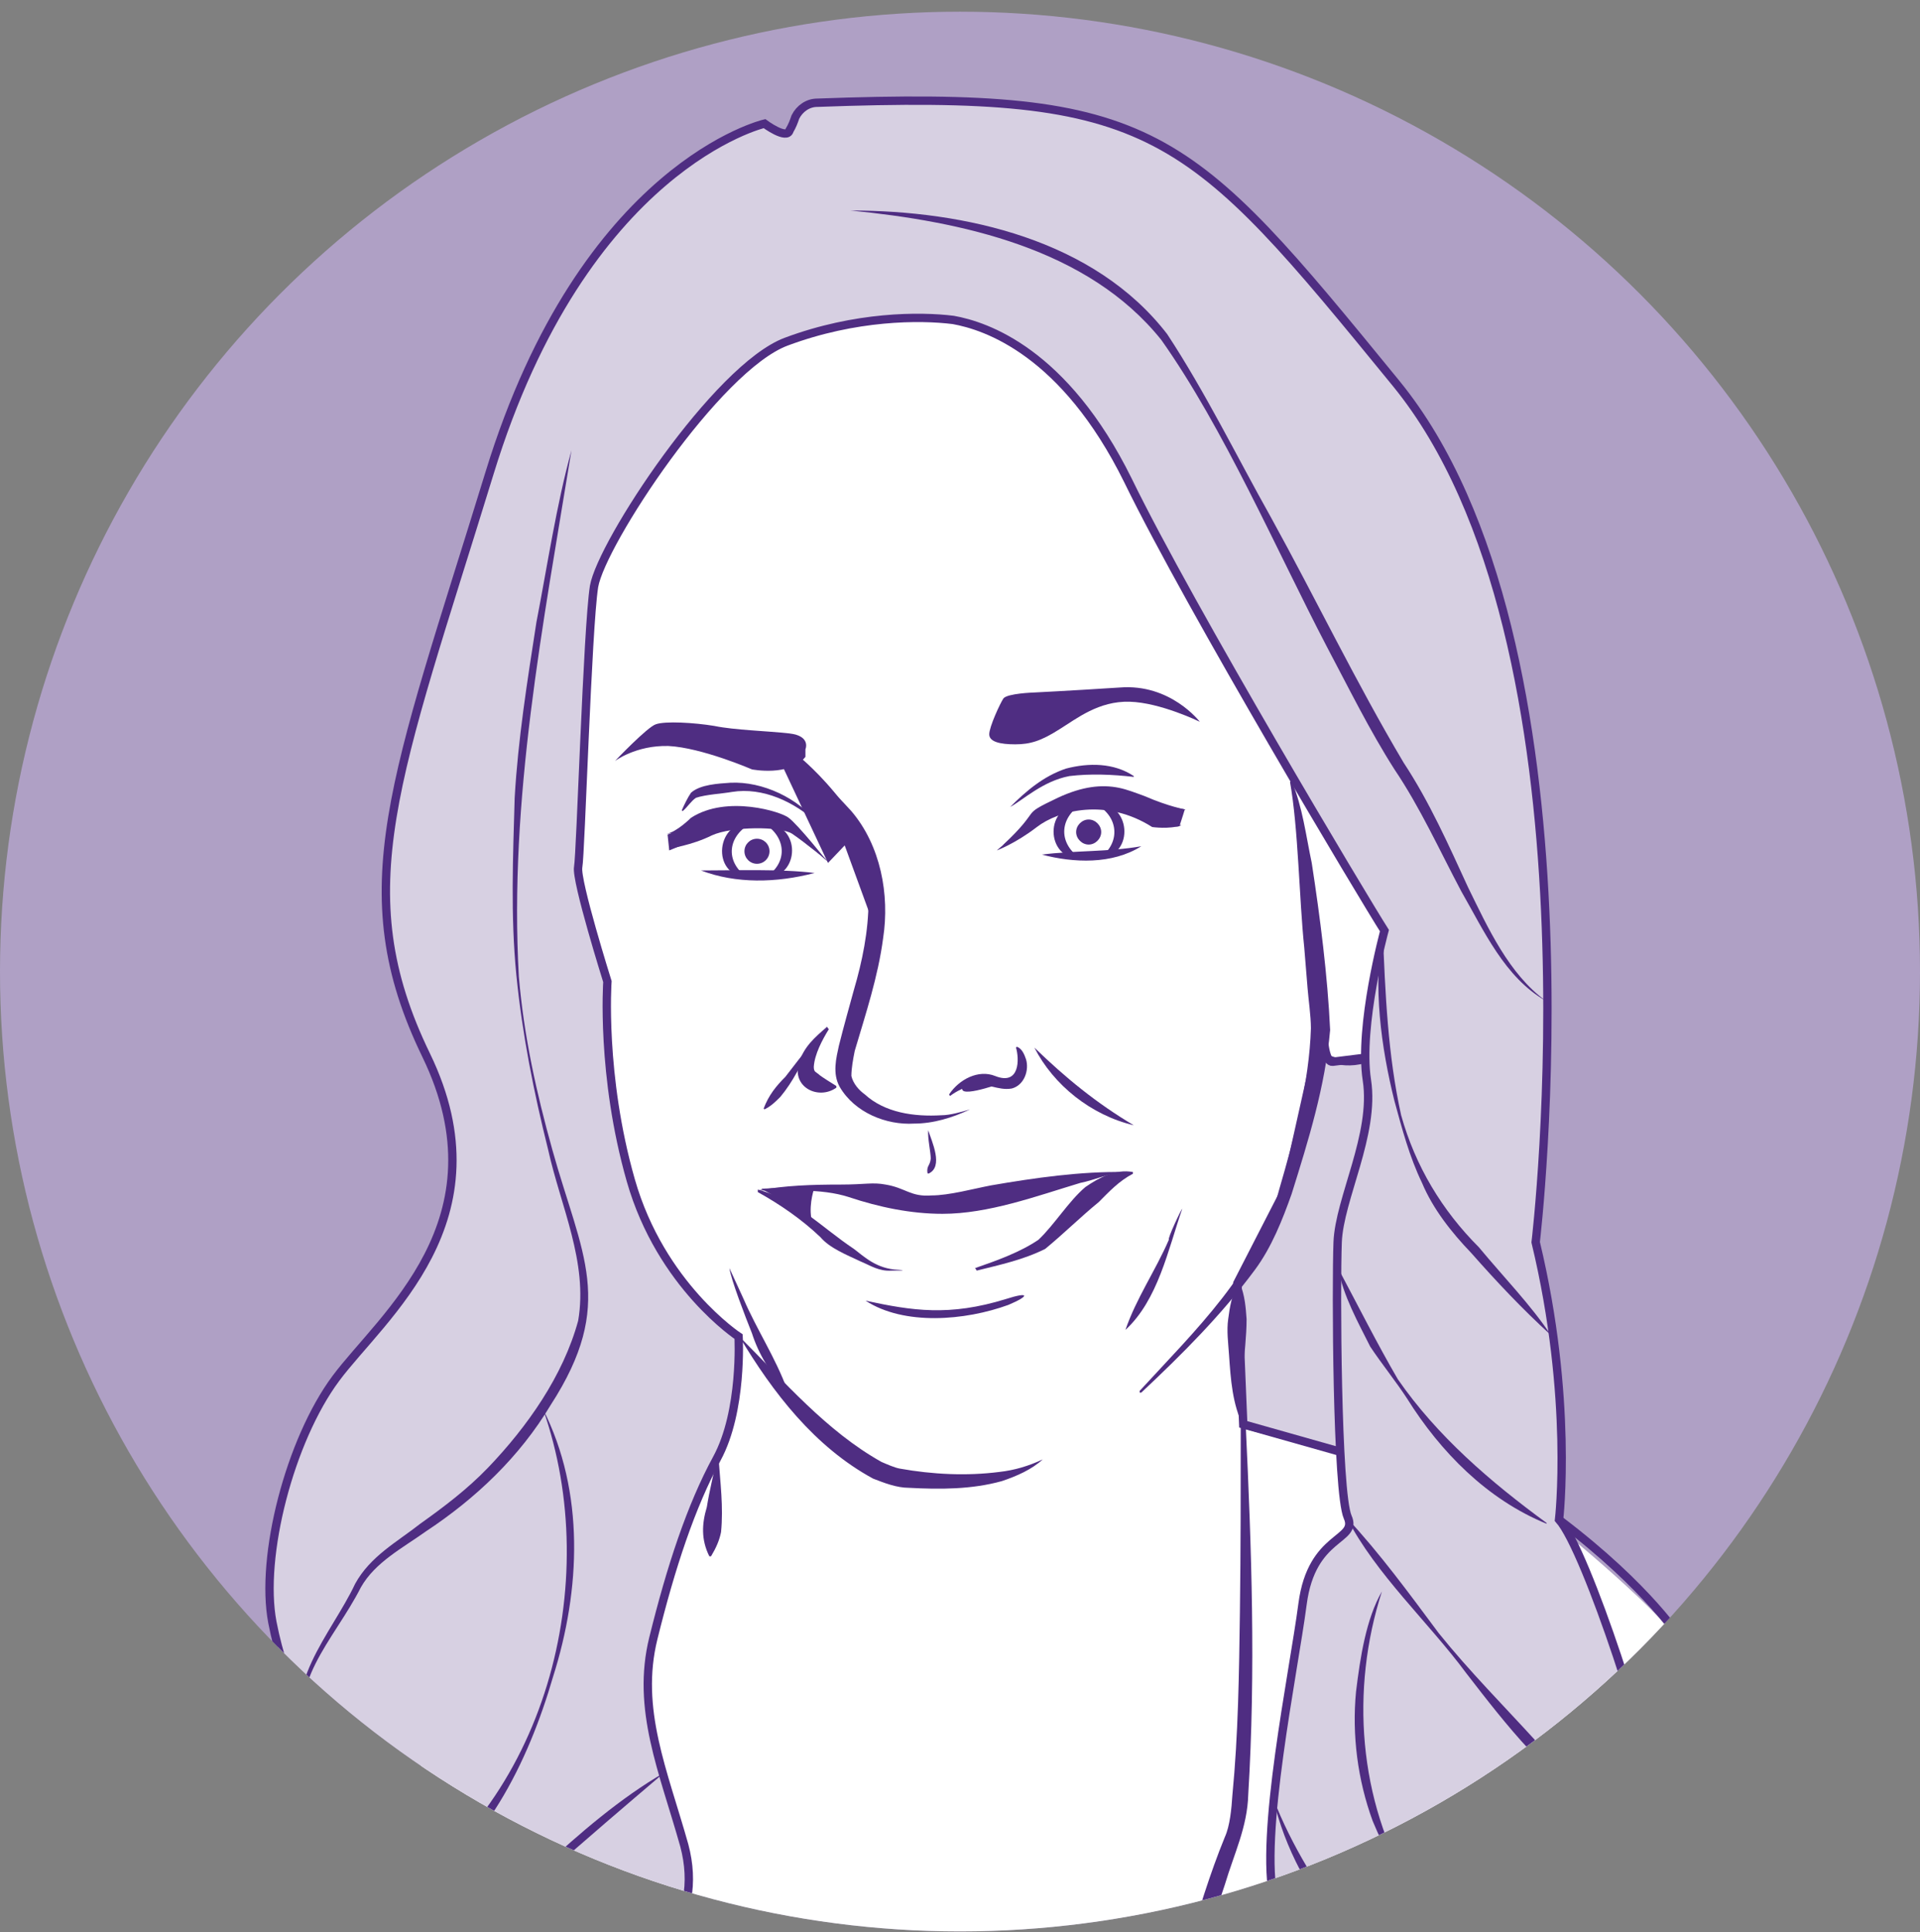 <?xml version="1.0" encoding="utf-8"?>
<!-- Generator: Adobe Illustrator 26.5.0, SVG Export Plug-In . SVG Version: 6.00 Build 0)  -->
<svg version="1.1" id="Layer_2_00000167368770812260581460000005154176821238919064_"
	 xmlns="http://www.w3.org/2000/svg" xmlns:xlink="http://www.w3.org/1999/xlink" x="0px" y="0px" viewBox="0 0 229.8 231.3"
	 style="enable-background:new 0 0 229.8 231.3;" xml:space="preserve">
<rect x="0" y="0" width="229.8" height="231.3" fill="#808080" stroke="none"/>
<style type="text/css">
	.st0{clip-path:url(#SVGID_00000009558795104795427240000008757746881991442585_);fill:#AFA0C5;}
	.st1{clip-path:url(#SVGID_00000009558795104795427240000008757746881991442585_);fill:#FFFFFF;}
	
		.st2{clip-path:url(#SVGID_00000009558795104795427240000008757746881991442585_);fill:#D7D0E2;stroke:#4F2D82;stroke-miterlimit:10;}
	
		.st3{clip-path:url(#SVGID_00000009558795104795427240000008757746881991442585_);fill:none;stroke:#4F2D82;stroke-width:0.751;stroke-miterlimit:10;}
	.st4{clip-path:url(#SVGID_00000009558795104795427240000008757746881991442585_);}
	.st5{fill:#4F2D82;}
	.st6{clip-path:url(#SVGID_00000009558795104795427240000008757746881991442585_);fill:#4F2D82;}
	.st7{clip-path:url(#SVGID_00000009558795104795427240000008757746881991442585_);fill:none;stroke:#4F2D82;stroke-miterlimit:10;}
</style>
<g>
	<defs>
		<circle id="SVGID_1_" cx="114.9" cy="116.3" r="114.9"/>
	</defs>
	<clipPath id="SVGID_00000008841675382470344870000005129683373607592357_">
		<use xlink:href="#SVGID_1_"  style="overflow:visible;"/>
	</clipPath>
	
		<circle style="clip-path:url(#SVGID_00000008841675382470344870000005129683373607592357_);fill:#AFA0C5;" cx="114.9" cy="116.3" r="114.9"/>
	<path style="clip-path:url(#SVGID_00000008841675382470344870000005129683373607592357_);fill:#FFFFFF;" d="M84.2,35.7
		c0,0-23.8,25.3-25.6,44.8c-1.8,19.5,4.4,63.8,3.8,74.6c-0.6,10.8-22.9,101.4-22.9,101.4s-17.9,37.1,15.8,41.8
		c33.6,4.8,95.6-0.1,113.4-5s23.9-21.2,23.3-40.1c-0.3-10.8,19.6-25.1,16.6-43.7c-2.4-14.2-28.3-29.9-30.2-34.6
		c-4.3-10.8-6.4-46-5.8-59.4c0.6-13.5,1.9-30.3-10-51.7c-11.9-21.4-43.3-43.5-54.7-41.8C96.5,23.5,84.2,35.7,84.2,35.7z"/>
	
		<path style="clip-path:url(#SVGID_00000008841675382470344870000005129683373607592357_);fill:#D7D0E2;stroke:#4F2D82;stroke-miterlimit:10;" d="
		M164,174.8l4.7-48.8c0,0-3.7,0.4-9.2,1.1c-0.8,0.1-1-2.2-1-2.2c-0.3,0-0.7,0.1-0.8,0.4l-3.8,17l-5.8,11.3l0.7,16.9L164,174.8z"/>
	
		<path style="clip-path:url(#SVGID_00000008841675382470344870000005129683373607592357_);fill:none;stroke:#4F2D82;stroke-width:0.751;stroke-miterlimit:10;" d="
		M158,126.1c0,0,2,1.7,5.3,0.8"/>
	<g style="clip-path:url(#SVGID_00000008841675382470344870000005129683373607592357_);">
		<path class="st5" d="M148.8,170.7c-1.3-2.6-1.5-5.6-1.7-8.5c-0.1-1.5-0.3-2.9-0.1-4.3c0.2-1.5,0.4-2.8,1.2-4.3h0.2
			c0.6,1.5,0.7,2.9,0.8,4.3c0,4.1-1.1,8.5-0.1,12.6C148.9,170.6,148.8,170.7,148.8,170.7L148.8,170.7z"/>
	</g>
	
		<path style="clip-path:url(#SVGID_00000008841675382470344870000005129683373607592357_);fill:#D7D0E2;stroke:#4F2D82;stroke-miterlimit:10;" d="
		M91.5,14.8c0,0-21.6,5-32.9,41.8s-17.2,49.9-7.6,69.7s-5.3,31.3-10.8,38.7s-9.1,21.3-7.6,29.2c1.5,7.8,4.8,12.7,4.3,15.2
		c-0.7,2.6-12.4,12.2-11.9,22.9c0.7,10.5,14.8,35.8,21,39.4c0,0-8.3-16.5-1.9-25.3c0,0,2.1,26.8,21.5,36.8c0,0-10.5-32.5,1.2-39.4
		c11.9-6.7,17.5-13.9,15.1-22.9c-2.5-8.9-5.8-16.3-3.7-24.8c2.1-8.5,4.5-15.8,7.6-21.5c3.1-5.7,2.6-14.6,2.6-14.6
		s-9.3-6.1-12.9-18.7s-2.8-23.8-2.8-23.8s-3.8-12.1-3.5-13.7c0.3-1.5,1.1-28.5,1.9-33.6C72,65,85.8,44,94.1,40.9
		c8.3-3.1,16-3.1,20-2.6c3.9,0.7,13.3,3.8,20.9,19.2c7.5,15.4,28.4,50.3,30.7,53.9c0,0-3.1,11.4-2.1,17.9c1,6.5-3.3,14.2-3.5,19.4
		c-0.2,5.2-0.1,29.9,1.2,32.9c1.3,2.9-4.3,2-5.4,10.4s-5.2,27.8-3.4,35.5s0.7,14.8,5,21.9c4.5,7.1,16.1,14.8,23.1,19.6
		c7,4.8,11.1,11.2,8.5,13.8c0,0,18.1-6.4,16.8-16.9c-1.2-10.5-8-25-10.1-28.8c-2.2-3.8,2.2-17.3,2.2-21.9s-8.1-29.6-11.4-33.3
		c0,0,1.7-14.5-2.8-33.2c0,0,8.6-71.8-16.7-102.8c-25-30.6-28.7-35.1-69.3-33.6c-1.1,0-2.1,0.7-2.6,1.7c-0.2,0.6-0.4,1.1-0.7,1.6
		C94.2,16.8,91.5,14.8,91.5,14.8z"/>
	<g style="clip-path:url(#SVGID_00000008841675382470344870000005129683373607592357_);">
		<path class="st5" d="M88.5,160c5.4,5.4,10.4,11.3,17,15c0.7,0.3,1.6,0.7,2.2,0.8c3.9,0.7,8,0.9,11.9,0.4c1.8-0.2,3.5-0.7,5.2-1.5
			c-1.3,1.2-3.1,2-4.9,2.6c-3.6,1-7.4,1-11.1,0.8c-1.5,0-3-0.6-4.3-1.1C97.5,173.2,92.5,166.7,88.5,160L88.5,160z"/>
	</g>
	<g style="clip-path:url(#SVGID_00000008841675382470344870000005129683373607592357_);">
		<path class="st5" d="M136.4,166.5c6.6-7.2,14.2-14.4,16.7-24.1c1.8-6.2,3.6-12.8,3.8-19.3c0-1.5-0.3-3.5-0.4-4.8l-0.4-4.9
			c-0.6-5.7-0.7-14.2-1.7-19.8l0.2-0.1c1.3,3.1,1.7,6.5,2.4,9.8c1,6.5,1.9,13.5,2.2,20c-0.6,6.8-2.6,13.2-4.6,19.6
			c-1.1,3.1-2.4,6.4-4.4,9.1c-4,5.4-8.7,10.1-13.6,14.7H136.4L136.4,166.5z"/>
	</g>
	<g style="clip-path:url(#SVGID_00000008841675382470344870000005129683373607592357_);">
		<path class="st5" d="M87.3,151.8l1.7,3.7c1.6,3.7,3.8,7,5.2,10.8l-0.1,0.1c-1.9-2-3.3-4.3-4.1-6.8
			C89.2,157.6,87.5,153.2,87.3,151.8L87.3,151.8z"/>
	</g>
	<g style="clip-path:url(#SVGID_00000008841675382470344870000005129683373607592357_);">
		<path class="st5" d="M160.2,174.1c-3.8-1-7.6-2.1-11.4-3.1l0.3-0.3c0.7,14.7,1.2,29.3,0.3,44.1c-0.1,3.9-1.7,7.1-2.8,10.8
			c-2.6,7.6-4.3,15.6-7.5,23c-0.2,0.6-1.9,2.4-2.4,2.8c-8.1,8.7-15.9,17.9-24.8,25.9c-0.8,0.7-2,1.6-3.1,1.3
			c-3.8-0.9-6.8-3.3-10-5.3c-3-2.1-5.9-4.3-8.9-6.6c-2.5-2.1-5.2-4-7.3-6.6c-1.8-3.8-3.1-7.6-4.6-11.5c-1.1-3.3-2.4-6.5-2.8-10v-0.7
			v0.7l0.1,0.7c1.8,6.6,4.7,12.9,7.5,19.1c0.3,0.9,0.7,1.5,1.5,2.1c2,1.9,4.1,3.6,6.3,5.2c5,3.8,10.3,7.5,16,10.3
			c0.9,0.3,2,1,2.8,0.8c2.7-1.8,4.8-4.3,7.1-6.5c6.3-6.5,12.4-13.5,18.5-20.2c0.4-0.6,2.1-2.2,2.4-3c3.7-8.9,5.6-18.4,9.2-27.2
			c0.6-1.3,0.8-3.4,0.9-5c0.7-7.2,0.8-14.6,0.9-21.9c0.1-7.5,0.1-14.9,0.1-22.4C152.5,171.5,156.3,172.9,160.2,174.1L160.2,174.1z"
			/>
	</g>
	<g style="clip-path:url(#SVGID_00000008841675382470344870000005129683373607592357_);">
		<path class="st5" d="M96.9,125.2c-0.9,2.1-2,4.3-3.5,6.1c-0.6,0.6-1.1,1.1-1.9,1.5l-0.1-0.1c0.6-1.6,1.5-2.7,2.6-3.8
			C95,127.6,96,126.3,96.9,125.2L96.9,125.2L96.9,125.2z"/>
	</g>
	<g style="clip-path:url(#SVGID_00000008841675382470344870000005129683373607592357_);">
		<path class="st5" d="M123.8,125.4c3.7,3.6,7.5,6.7,11.9,9.3C130.6,133.5,126.1,129.9,123.8,125.4L123.8,125.4z"/>
	</g>
	<path style="clip-path:url(#SVGID_00000008841675382470344870000005129683373607592357_);fill:#4F2D82;" d="M90.7,142.5
		c3.3-0.6,6.5-0.7,9.9-0.7c3,0,3.8-0.3,5.4,0c2.4,0.4,3,1.5,5.5,1.3c2.1,0,5-0.8,7.1-1.2c5.2-0.9,10.8-1.7,16.1-1.6
		c-1.6,0-3.8,1-5.4,1.3c-5.3,1.6-11,3.7-16.5,3.7c-3.8,0-7.6-0.8-11.2-2C98.2,142.2,94.3,142.6,90.7,142.5L90.7,142.5z"/>
	<g style="clip-path:url(#SVGID_00000008841675382470344870000005129683373607592357_);">
		<path class="st5" d="M116.7,151.8c2.6-0.9,5.4-1.9,7.6-3.4c1.9-1.8,3.6-4.6,5.6-6.3c1.6-1.1,3.6-2.2,5.7-1.8v0.2
			c-1.7,0.9-2.8,2.1-4.1,3.4c-2.2,1.8-4.1,3.7-6.4,5.6c-2.6,1.3-5.4,1.9-8.2,2.6C116.8,151.9,116.7,151.8,116.7,151.8L116.7,151.8z"
			/>
	</g>
	<path style="clip-path:url(#SVGID_00000008841675382470344870000005129683373607592357_);fill:#4F2D82;" d="M90.7,142.4
		c4.6,1.2,7.6,4.5,11.5,7.1c1.2,0.9,2.7,2.4,5.3,2.5c1.6,0.1-0.8,0.1-0.8,0.1c-1.5,0.1-2.5-0.6-3.7-1.1c-1.7-0.8-3.7-1.6-4.8-2.9
		c-2.2-2.1-4.8-3.9-7.5-5.4C90.7,142.5,90.7,142.4,90.7,142.4L90.7,142.4z"/>
	<path style="clip-path:url(#SVGID_00000008841675382470344870000005129683373607592357_);fill:#4F2D82;" d="M103.6,155.7
		c5.6,1.2,10,1.9,16.8-0.2c2.8-0.9,2.9-0.4,0.3,0.7C115.5,158.1,108.2,158.7,103.6,155.7L103.6,155.7z"/>
	<path style="clip-path:url(#SVGID_00000008841675382470344870000005129683373607592357_);fill:#4F2D82;" d="M97.1,145.8
		c-0.3-1.8,0.4-3.7,0.4-3.7l-4.4,0.1l-2,0.1l2,1.1L97.1,145.8z"/>
	<path style="clip-path:url(#SVGID_00000008841675382470344870000005129683373607592357_);fill:#4F2D82;" d="M111.1,135.3
		c0.4,1.3,1.9,4.4,0,5.2l-0.1-0.1c-0.1-0.9,0.3-0.8,0.4-1.7C111.4,137.9,111,136.2,111.1,135.3L111.1,135.3L111.1,135.3z"/>
	<g style="clip-path:url(#SVGID_00000008841675382470344870000005129683373607592357_);">
		<path class="st5" d="M141.5,144.7c-1.7,4.9-2.9,10.9-6.8,14.5c1.3-3.8,3.6-7.1,5.2-10.8C139.7,148.3,141.4,144.7,141.5,144.7
			C141.4,144.7,141.5,144.7,141.5,144.7L141.5,144.7z"/>
	</g>
	<path style="clip-path:url(#SVGID_00000008841675382470344870000005129683373607592357_);fill:#4F2D82;" d="M119.3,101.8
		c0,0,2.2-0.8,4.8-2.8c2.6-2,8.3-3.5,13.8,0c0,0,2,0.3,3.5-0.2c0,0-1.8-0.4-4.8-1.9c-1-0.4-2-0.9-3-1.2c-2-0.6-4.3-0.6-7.4,0.8
		C121.2,98.5,124.6,97.4,119.3,101.8z"/>
	<g style="clip-path:url(#SVGID_00000008841675382470344870000005129683373607592357_);">
		<path class="st5" d="M136.6,101.3c-3.5,2.2-8.1,2-11.9,1C128.5,101.8,132.6,102,136.6,101.3L136.6,101.3z"/>
	</g>
	<g style="clip-path:url(#SVGID_00000008841675382470344870000005129683373607592357_);">
		<path class="st5" d="M120.9,96.6c1.9-1.9,4-3.7,6.7-4.6c2.7-0.7,5.7-0.7,8.1,0.9V93c-2.6-0.3-5.2-0.4-7.7-0.1
			C124.8,93.5,122.4,95.8,120.9,96.6L120.9,96.6z"/>
	</g>
	<g style="clip-path:url(#SVGID_00000008841675382470344870000005129683373607592357_);">
		<path class="st5" d="M129.4,102.8c-4.4,0.1-4.4-6.6,0-6.5C126.7,98,126.7,101.1,129.4,102.8L129.4,102.8z"/>
	</g>
	<g style="clip-path:url(#SVGID_00000008841675382470344870000005129683373607592357_);">
		<path class="st5" d="M131,96.2c4.4-0.4,4.9,6.3,0.6,6.5C134.2,100.9,133.9,97.6,131,96.2L131,96.2z"/>
	</g>
	<path style="clip-path:url(#SVGID_00000008841675382470344870000005129683373607592357_);fill:#4F2D82;" d="M130.3,98.1
		c0.8,0,1.5,0.7,1.5,1.5s-0.7,1.5-1.5,1.5c-0.8,0-1.5-0.7-1.5-1.5S129.5,98.1,130.3,98.1z"/>
	<path style="clip-path:url(#SVGID_00000008841675382470344870000005129683373607592357_);fill:#4F2D82;" d="M99.2,103.2
		c0,0-3.9-3.9-5-4.7c-0.9-0.6-7.6-2.1-11.5,1c0,0-1.6,1.8-2.7,2.1c0,0,2.8-0.4,5.2-1.6c2.4-1.1,8.2-1.1,9.6-0.2
		C96.3,100.8,99.2,103.2,99.2,103.2z"/>
	<g style="clip-path:url(#SVGID_00000008841675382470344870000005129683373607592357_);">
		<path class="st5" d="M91.5,105.1c2.8-1.7,2.7-4.8,0-6.5C95.9,98.5,95.9,105.1,91.5,105.1L91.5,105.1z"/>
	</g>
	<g style="clip-path:url(#SVGID_00000008841675382470344870000005129683373607592357_);">
		<path class="st5" d="M90,98.5c-2.9,1.5-3.3,4.6-0.6,6.5C85,104.8,85.7,98.1,90,98.5L90,98.5z"/>
	</g>
	
		<circle style="clip-path:url(#SVGID_00000008841675382470344870000005129683373607592357_);fill:#4F2D82;" cx="90.6" cy="101.9" r="1.5"/>
	<g style="clip-path:url(#SVGID_00000008841675382470344870000005129683373607592357_);">
		<path class="st5" d="M83.9,104.2c4,0,9.6-0.2,13.6,0.3C92.9,105.7,88.1,105.8,83.9,104.2L83.9,104.2z"/>
	</g>
	<g style="clip-path:url(#SVGID_00000008841675382470344870000005129683373607592357_);">
		<path class="st5" d="M97.8,98.5c-2.7-2.5-6.5-4.3-10.2-3.7c-1.1,0.2-3.1,0.3-4.3,0.7c-0.6,0.4-1,1.1-1.6,1.6l-0.1-0.1
			c0.3-0.7,0.7-1.5,1.1-2.1c1.1-1,3.3-1.1,4.7-1.2C91.3,93.5,95.6,95.6,97.8,98.5L97.8,98.5z"/>
	</g>
	<path style="clip-path:url(#SVGID_00000008841675382470344870000005129683373607592357_);fill:#4F2D82;" d="M123.7,82.9
		c0,0-3.1,0.1-3.6,0.7c-0.4,0.6-1.7,3.4-1.7,4.3s1.3,1.2,3.1,1.2c1.8,0,3.1-0.4,5.3-1.8c2.1-1.3,4.7-3.4,8.4-3.3
		c3.7,0.1,8.4,2.4,8.4,2.4s-3.5-4.6-9.6-4.1C127.8,82.7,123.7,82.9,123.7,82.9z"/>
	<path style="clip-path:url(#SVGID_00000008841675382470344870000005129683373607592357_);fill:#4F2D82;" d="M90,92.1
		c0,0,4.5,0.9,6.4-1.5v-0.9c0,0,0.7-1.6-1.9-1.9c-2.6-0.3-6.6-0.4-9-0.9c-2.4-0.4-5.9-0.6-7-0.2c-1,0.3-4.9,4.4-4.9,4.4
		s2.5-1.9,6.4-1.8C84,89.5,90,92.1,90,92.1z"/>
	<g style="clip-path:url(#SVGID_00000008841675382470344870000005129683373607592357_);">
		<path class="st5" d="M86,174.5c0.2,2.9,0.6,5.9,0.3,8.9c-0.2,1-0.6,1.9-1.2,2.9h-0.2c-1-2-0.9-3.9-0.3-5.9
			c0.3-1.9,0.8-3.9,1.2-5.8H86L86,174.5z"/>
	</g>
	<path style="clip-path:url(#SVGID_00000008841675382470344870000005129683373607592357_);fill:#4F2D82;" d="M120,101.2
		c0,0,2.2-0.9,4.7-3c2.5-2.1,8.1-4,13.7-0.9c0,0,2,0.2,3.5-0.4c0,0-1.9-0.3-4.9-1.6c-1.1-0.4-2.1-0.8-3.1-1c-2-0.4-4.3-0.2-7.3,1.2
		C121.8,97.8,125,96.5,120,101.2z"/>
	<path style="clip-path:url(#SVGID_00000008841675382470344870000005129683373607592357_);fill:#4F2D82;" d="M99,103.1
		c0,0-3.5-4.4-4.6-5.2c-0.8-0.7-7.4-2.8-11.7,0c0,0-1.7,1.7-2.9,1.9c0,0,2.8-0.2,5.3-1.1c2.5-0.9,8.2-0.3,9.6,0.7
		C96.2,100.4,99,103.1,99,103.1z"/>
	<path style="clip-path:url(#SVGID_00000008841675382470344870000005129683373607592357_);fill:#4F2D82;" d="M113.6,131
		c1.2-1.8,3.5-3,5.5-2.2c3,1.2,2.9-2.1,2.5-3.4l0.1-0.1c0.6,0.2,0.9,0.9,1.1,1.5c0.4,1.3-0.2,3.1-1.7,3.5c-1.7,0.3-3-0.8-4.7-0.3
		c-0.9,0.1-1.9,0.6-2.7,1.2L113.6,131L113.6,131z"/>
	<path style="clip-path:url(#SVGID_00000008841675382470344870000005129683373607592357_);fill:#4F2D82;" d="M115.5,129.7l1.7-0.2
		l2.6,0.2C119.7,129.7,113.7,131.9,115.5,129.7z"/>
	<g style="clip-path:url(#SVGID_00000008841675382470344870000005129683373607592357_);">
		<path class="st5" d="M99.2,123.2c-0.8,1.3-1.7,3-1.8,4.5c0,0.7,0.3,0.6,0.7,1c0.4,0.3,1.2,0.8,2,1.3v0.2c-2.1,1.5-5.3,0-4.5-2.9
			c0.6-2,1.9-3.1,3.4-4.4C99,123,99.2,123.2,99.2,123.2L99.2,123.2z"/>
	</g>
	<path style="clip-path:url(#SVGID_00000008841675382470344870000005129683373607592357_);fill:#4F2D82;" d="M133.5,95.3l8.3,1.6
		c0,0-0.3,1-0.6,1.9c-0.1,0.9-8.1-2.6-8.1-2.6L133.5,95.3z"/>
	<polygon style="clip-path:url(#SVGID_00000008841675382470344870000005129683373607592357_);fill:#4F2D82;" points="79.9,99.9 
		80.1,101.8 85.9,99.4 85.1,98 	"/>
	<g style="clip-path:url(#SVGID_00000008841675382470344870000005129683373607592357_);">
		<path class="st5" d="M98.3,93.4c1.2,1.1,2.5,2.5,3.6,3.7c3.5,4.1,4.6,10,3.8,15.2c-0.6,4.6-2.1,9.1-3.4,13.5c-0.2,1-0.4,2.1-0.4,3
			c0.2,0.9,0.9,1.7,1.6,2.2c2.4,2.2,5.9,2.7,9.2,2.5c1,0,2.4-0.4,3.4-0.7c-2.1,1-4.4,1.7-6.7,1.7c-3.3,0.2-7.1-1.3-8.9-4.4
			c-0.9-1.6-0.4-3.5-0.1-4.9c0.6-2.4,1.2-4.5,1.8-6.7c2-6.8,3-14.6-1-21C100.2,96.3,99.2,94.8,98.3,93.4L98.3,93.4z"/>
	</g>
	<path style="clip-path:url(#SVGID_00000008841675382470344870000005129683373607592357_);fill:#4F2D82;" d="M95.7,90.6
		c0,0,10.4,8.5,9.3,17.5c-1.2,8.9-0.1,3.5-0.1,3.5l-3.8-10.4l-2,2.1l-5.4-11.5L95.7,90.6z"/>
	
		<path style="clip-path:url(#SVGID_00000008841675382470344870000005129683373607592357_);fill:none;stroke:#4F2D82;stroke-miterlimit:10;" d="
		M201.3,196.4c0,0-3.9-6.3-14.6-14.4"/>
	<g style="clip-path:url(#SVGID_00000008841675382470344870000005129683373607592357_);">
		<path class="st5" d="M68.4,53.9c-3.4,20.9-7.5,41.8-6.3,63c0.6,7.1,2.1,13.9,4,20.7c3.5,12.6,7.7,18.4-0.2,30.6
			c-3.7,6.2-9,11.2-14.9,15.1c-2.8,2-6.1,3.7-7.8,6.7c-3.3,6.5-9.1,11.5-6.3,19.2c-3.6-7.2,2.8-13.6,5.6-19.6c1.8-3.3,5-5,7.8-7.2
			c2.8-2,5.6-4.1,8.1-6.7c4.7-4.9,9-11,10.8-17.6c1.2-7-2.1-13.7-3.6-20.5c-1.7-6.8-3.1-13.8-3.8-20.9c-0.7-7.1-0.4-14.1-0.2-21.2
			c0.4-7,1.5-13.9,2.6-21C65.5,67.8,66.6,60.4,68.4,53.9L68.4,53.9z"/>
	</g>
	<g style="clip-path:url(#SVGID_00000008841675382470344870000005129683373607592357_);">
		<path class="st5" d="M65,168.7c5,9.9,4.5,21.6,1.2,32c-3,10.3-8.2,20.9-17.7,26.8c-7.2,3.6-6.1,12.6-4.5,18.8
			c-2.2-5.7-3.4-13.6,1.7-18.3C65.4,216.2,72.3,189.4,65,168.7L65,168.7z"/>
	</g>
	<g style="clip-path:url(#SVGID_00000008841675382470344870000005129683373607592357_);">
		<path class="st5" d="M79.5,212.2c-4.7,4-9.4,8-14,12.1c-3.5,3-7.1,6.2-9.2,10.2c-1.6,4.3-2.7,8.9-4,13.2
			c-1.2,4.5-1.7,9.1-0.3,13.5c0.7,3.1,2.8,10.3,3.6,13.5h-0.1c-1.1-2.9-2.2-5.8-3.1-8.7c-0.9-3-2-5.9-2.4-9.1
			c-0.3-6.4,2.2-12.3,4.4-18.2c1.6-6.2,6.3-10.8,10.5-15.1C69.3,219.5,74.3,215.2,79.5,212.2L79.5,212.2z"/>
	</g>
	<g style="clip-path:url(#SVGID_00000008841675382470344870000005129683373607592357_);">
		<path class="st5" d="M101.8,25.2c13.7,0,29.2,3.5,37.9,14.8c4.6,7,8.3,14.6,12.4,21.9c5.4,9.8,10.2,19.8,15.9,29.4
			c3.1,4.7,5.4,9.9,7.7,14.9c2.4,4.9,4.9,10.4,9.3,13.6c-4.9-2.8-7.4-8.4-10.1-13.1c-2.6-4.9-4.9-10-8-14.6c-3-4.7-5.5-9.8-8.1-14.7
			c-6.1-11.7-12.3-26.1-19.8-36.7C130.2,29.7,115,26.5,101.8,25.2L101.8,25.2z"/>
	</g>
	<g style="clip-path:url(#SVGID_00000008841675382470344870000005129683373607592357_);">
		<path class="st5" d="M165.5,111.5c0.3,7.4,0.6,14.8,2.2,22c1.7,6.1,4.9,11.4,9.3,15.8c2.9,3.5,6.3,7,8.6,10.5
			c-3.4-3.1-6.5-6.4-9.5-9.8c-2.4-2.5-4.6-5.3-5.9-8.4c-1.5-3.1-2.4-6.5-3.3-9.8C165.3,125.4,164.3,118,165.5,111.5L165.5,111.5z"/>
	</g>
	<g style="clip-path:url(#SVGID_00000008841675382470344870000005129683373607592357_);">
		<path class="st5" d="M160.2,151.9c2.4,4.5,4.6,8.9,7.1,13.2c4.7,6.8,11.1,12.3,17.8,17.2v0.1c-7.1-2.9-12.7-8.6-16.7-15
			c-1.3-2-3-4.1-4.4-6.2C162.6,158.4,160.7,155,160.2,151.9L160.2,151.9z"/>
	</g>
	<g style="clip-path:url(#SVGID_00000008841675382470344870000005129683373607592357_);">
		<path class="st5" d="M161.2,181.7c4,4.3,7.5,9.1,11,13.8c3.7,4.6,7.8,8.7,11.8,13.1c2.7,2.9,5.2,5.8,8.2,8.3l-0.1,0.1
			c-6.8-4-11.8-10.5-16.6-16.7C171,194.2,164.7,188.5,161.2,181.7L161.2,181.7z"/>
	</g>
	<g style="clip-path:url(#SVGID_00000008841675382470344870000005129683373607592357_);">
		<path class="st5" d="M165.4,190.5c-3.8,11.8-2.8,25,3.5,35.7c3.9,7.4,9.8,13.2,15.6,19.2c2.9,3,4.8,6.7,7.4,10
			c2.5,3.3,6.1,6.2,7.1,10.3c0.6,2.1,0.2,4.3,0.1,6.3l-0.6,6.2h-0.1v-6.2c0.3-4.1-0.3-8.2-3.5-11.2c-2.8-3-5.5-6.3-7.6-9.9
			c-3.3-5.3-8.2-9.2-11.9-14.2c-4.3-5.8-8.3-12-11.1-18.7c-1.8-4.9-2.5-10.3-2-15.5C162.8,198.4,163.5,193.8,165.4,190.5
			L165.4,190.5z"/>
	</g>
	<g style="clip-path:url(#SVGID_00000008841675382470344870000005129683373607592357_);">
		<path class="st5" d="M152.4,215.3c2.2,5.7,5.5,10.9,9.1,15.7c3.5,5,7.7,9.4,12.7,13.1c7,5.5,15.5,10.7,21.5,17.3
			c2,2.2,3.9,5.6,3.1,8.4c0-1.6-0.4-3-1.1-4.4c-2.2-3.9-6.1-6.6-9.6-9.4c-4.8-3.7-9.8-7.4-14.4-11.4
			C164.7,236.9,155.1,227.3,152.4,215.3L152.4,215.3z"/>
	</g>
</g>
</svg>
